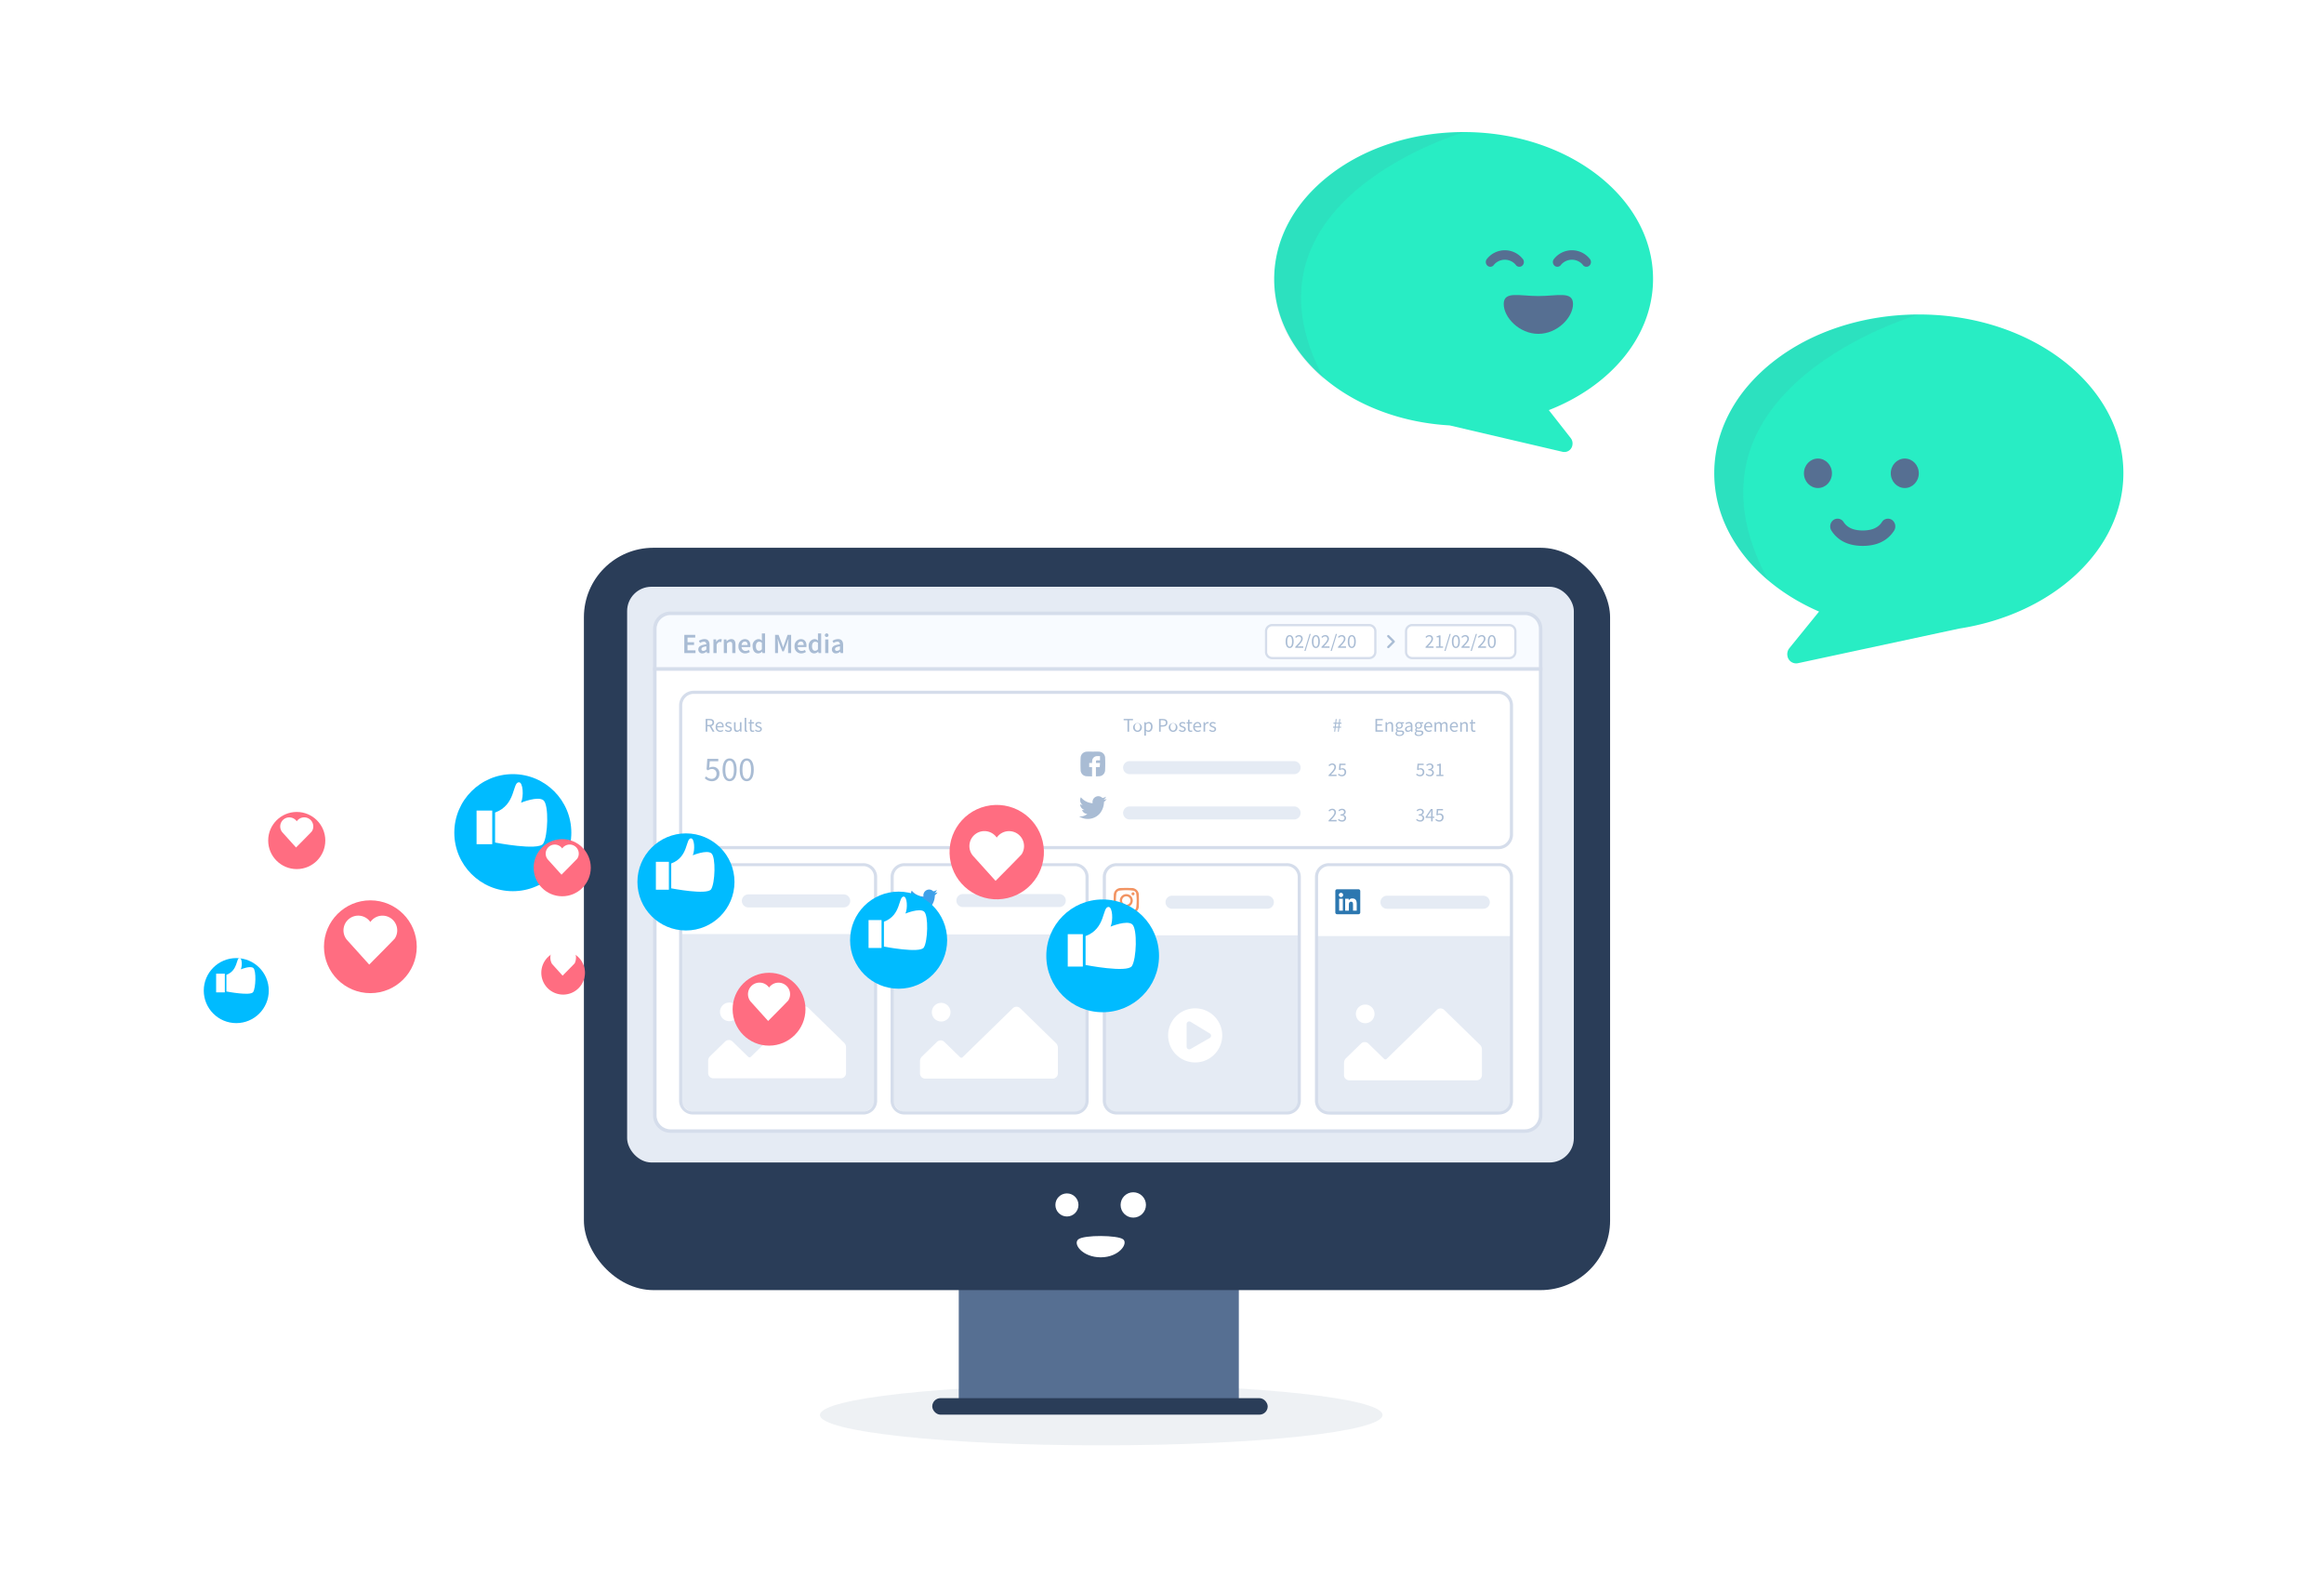 <svg xmlns="http://www.w3.org/2000/svg" xmlns:xlink="http://www.w3.org/1999/xlink" width="669" height="454" viewBox="0 0 669 454">
  <defs>
    <filter id="Ellipse_210" x="84.26" y="250.098" width="44.71" height="44.71" filterUnits="userSpaceOnUse">
      <feOffset dy="3" input="SourceAlpha"/>
      <feGaussianBlur stdDeviation="3" result="blur"/>
      <feFlood flood-opacity="0.161"/>
      <feComposite operator="in" in2="blur"/>
      <feComposite in="SourceGraphic"/>
    </filter>
    <filter id="Ellipse_211" x="201.897" y="270.947" width="38.972" height="38.972" filterUnits="userSpaceOnUse">
      <feOffset dy="3" input="SourceAlpha"/>
      <feGaussianBlur stdDeviation="3" result="blur-2"/>
      <feFlood flood-opacity="0.161"/>
      <feComposite operator="in" in2="blur-2"/>
      <feComposite in="SourceGraphic"/>
    </filter>
    <filter id="Ellipse_215" x="68.203" y="224.664" width="34.442" height="34.442" filterUnits="userSpaceOnUse">
      <feOffset dy="3" input="SourceAlpha"/>
      <feGaussianBlur stdDeviation="3" result="blur-3"/>
      <feFlood flood-opacity="0.161"/>
      <feComposite operator="in" in2="blur-3"/>
      <feComposite in="SourceGraphic"/>
    </filter>
    <filter id="Ellipse_217" x="121.78" y="213.779" width="51.687" height="51.687" filterUnits="userSpaceOnUse">
      <feOffset dy="3" input="SourceAlpha"/>
      <feGaussianBlur stdDeviation="3" result="blur-4"/>
      <feFlood flood-opacity="0.161"/>
      <feComposite operator="in" in2="blur-4"/>
      <feComposite in="SourceGraphic"/>
    </filter>
    <filter id="Ellipse_218" x="174.491" y="230.829" width="45.941" height="45.941" filterUnits="userSpaceOnUse">
      <feOffset dy="3" input="SourceAlpha"/>
      <feGaussianBlur stdDeviation="3" result="blur-5"/>
      <feFlood flood-opacity="0.161"/>
      <feComposite operator="in" in2="blur-5"/>
      <feComposite in="SourceGraphic"/>
    </filter>
    <filter id="Ellipse_219" x="49.658" y="266.718" width="36.714" height="36.714" filterUnits="userSpaceOnUse">
      <feOffset dy="3" input="SourceAlpha"/>
      <feGaussianBlur stdDeviation="3" result="blur-6"/>
      <feFlood flood-opacity="0.161"/>
      <feComposite operator="in" in2="blur-6"/>
      <feComposite in="SourceGraphic"/>
    </filter>
    <filter id="Ellipse_220" x="235.712" y="247.592" width="45.941" height="45.941" filterUnits="userSpaceOnUse">
      <feOffset dy="3" input="SourceAlpha"/>
      <feGaussianBlur stdDeviation="3" result="blur-7"/>
      <feFlood flood-opacity="0.161"/>
      <feComposite operator="in" in2="blur-7"/>
      <feComposite in="SourceGraphic"/>
    </filter>
    <filter id="Ellipse_227" x="292.195" y="249.848" width="50.45" height="50.45" filterUnits="userSpaceOnUse">
      <feOffset dy="3" input="SourceAlpha"/>
      <feGaussianBlur stdDeviation="3" result="blur-8"/>
      <feFlood flood-opacity="0.161"/>
      <feComposite operator="in" in2="blur-8"/>
      <feComposite in="SourceGraphic"/>
    </filter>
    <filter id="Ellipse_228" x="144.621" y="232.488" width="34.442" height="34.442" filterUnits="userSpaceOnUse">
      <feOffset dy="3" input="SourceAlpha"/>
      <feGaussianBlur stdDeviation="3" result="blur-9"/>
      <feFlood flood-opacity="0.161"/>
      <feComposite operator="in" in2="blur-9"/>
      <feComposite in="SourceGraphic"/>
    </filter>
    <filter id="Path_2807" x="146.827" y="264.667" width="30.562" height="30.562" filterUnits="userSpaceOnUse">
      <feOffset dy="3" input="SourceAlpha"/>
      <feGaussianBlur stdDeviation="3" result="blur-10"/>
      <feFlood flood-opacity="0.161"/>
      <feComposite operator="in" in2="blur-10"/>
      <feComposite in="SourceGraphic"/>
    </filter>
    <clipPath id="clip-Hero-Illustration">
      <rect width="669" height="454"/>
    </clipPath>
  </defs>
  <g id="Hero-Illustration" clip-path="url(#clip-Hero-Illustration)">
    <rect width="669" height="454" fill="#fff"/>
    <g id="Group_1288" data-name="Group 1288" transform="translate(168.086 157.638)">
      <ellipse id="Ellipse_232" data-name="Ellipse 232" cx="80.977" cy="8.74" rx="80.977" ry="8.74" transform="translate(67.951 240.825)" fill="rgba(86,111,146,0.1)"/>
      <rect id="Rectangle_1617" data-name="Rectangle 1617" width="80.62" height="38.144" transform="translate(107.909 208.955)" fill="#566f92"/>
      <rect id="Rectangle_1618" data-name="Rectangle 1618" width="295.403" height="213.63" rx="20" transform="translate(0)" fill="#2a3d58"/>
      <rect id="Rectangle_1619" data-name="Rectangle 1619" width="272.525" height="165.68" rx="7" transform="translate(12.441 11.22)" fill="#e5ebf4"/>
      <rect id="Rectangle_1621" data-name="Rectangle 1621" width="96.566" height="4.749" rx="2.375" transform="translate(100.276 244.724)" fill="#2a3d58"/>
      <circle id="Ellipse_233" data-name="Ellipse 233" cx="3.321" cy="3.321" r="3.321" transform="translate(135.726 185.8)" fill="#fff"/>
      <circle id="Ellipse_234" data-name="Ellipse 234" cx="3.649" cy="3.649" r="3.649" transform="translate(154.496 185.471)" fill="#fff"/>
      <path id="Path_2889" data-name="Path 2889" d="M327.627,427.839c5.242,0,7.979-3.954,6.455-5.176s-11.256-1.326-12.91,0S322.385,427.839,327.627,427.839Z" transform="translate(-178.846 -223.644)" fill="#fff"/>
    </g>
    <g id="Path_3225" data-name="Path 3225" transform="translate(188 192)" fill="#fff">
      <path d="M 251 133.5 L 5 133.5 C 2.519 133.5 0.5 131.481 0.5 129 L 0.5 0.5 L 255.5 0.5 L 255.5 129 C 255.5 131.481 253.481 133.5 251 133.5 Z" stroke="none"/>
      <path d="M 1 1 L 1 129 C 1 131.206 2.794 133 5 133 L 251 133 C 253.206 133 255 131.206 255 129 L 255 1 L 1 1 M 0 0 L 256 0 L 256 129 C 256 131.761 253.761 134 251 134 L 5 134 C 2.239 134 0 131.761 0 129 L 0 0 Z" stroke="none" fill="#d5ddeb"/>
    </g>
    <g id="Path_3226" data-name="Path 3226" transform="translate(188 176)" fill="#f8fbff">
      <path d="M 255.5 16.5 L 0.5 16.5 L 0.5 5 C 0.5 2.519 2.519 0.5 5 0.5 L 251 0.5 C 253.481 0.5 255.5 2.519 255.5 5 L 255.5 16.5 Z" stroke="none"/>
      <path d="M 5 1 C 2.794 1 1 2.794 1 5 L 1 16 L 255 16 L 255 5 C 255 2.794 253.206 1 251 1 L 5 1 M 5 0 L 251 0 C 253.761 0 256 2.239 256 5 L 256 17 L 0 17 L 0 5 C 0 2.239 2.239 0 5 0 Z" stroke="none" fill="#d5ddeb"/>
    </g>
    <g id="Group_1289" data-name="Group 1289" transform="translate(364.129 179.567)">
      <g id="Group_544" data-name="Group 544" transform="translate(0 0)">
        <rect id="Rectangle_1490" data-name="Rectangle 1490" width="31.465" height="9.496" rx="2.052" transform="translate(0.324 0.325)" fill="#fff"/>
        <path id="Path_1754" data-name="Path 1754" d="M256.847,45.966H228.939a2.106,2.106,0,0,1-2.1-2.1V37.923a2.106,2.106,0,0,1,2.1-2.1h27.908a2.106,2.106,0,0,1,2.1,2.1v5.939A2.106,2.106,0,0,1,256.847,45.966Zm-27.908-9.5a1.455,1.455,0,0,0-1.453,1.453v5.939a1.455,1.455,0,0,0,1.453,1.454h27.908a1.456,1.456,0,0,0,1.453-1.454V37.923a1.455,1.455,0,0,0-1.453-1.453Z" transform="translate(-226.836 -35.819)" fill="#d5ddeb"/>
      </g>
      <g id="Group_545" data-name="Group 545" transform="translate(5.965 2.864)">
        <path id="Path_1755" data-name="Path 1755" d="M233.718,41.36c0-1.2.433-1.847,1.149-1.847s1.149.647,1.149,1.847-.433,1.873-1.149,1.873S233.718,42.562,233.718,41.36Zm1.849,0c0-1.051-.283-1.474-.7-1.474s-.7.423-.7,1.474.283,1.5.7,1.5S235.567,42.41,235.567,41.36Z" transform="translate(-233.718 -39.175)" fill="#a9bcd4"/>
        <path id="Path_1756" data-name="Path 1756" d="M236.907,42.892c1.077-1.075,1.687-1.72,1.687-2.3a.632.632,0,0,0-.679-.7,1.044,1.044,0,0,0-.763.43l-.268-.262a1.4,1.4,0,0,1,1.087-.545,1,1,0,0,1,1.076,1.056c0,.673-.617,1.342-1.464,2.23.2-.015.418-.03.6-.03h1.037v.4h-2.316Z" transform="translate(-234.14 -39.175)" fill="#a9bcd4"/>
        <path id="Path_1757" data-name="Path 1757" d="M241.441,39.123h.334l-1.5,4.889h-.335Z" transform="translate(-234.547 -39.123)" fill="#a9bcd4"/>
        <path id="Path_1758" data-name="Path 1758" d="M242.427,41.36c0-1.2.433-1.847,1.149-1.847s1.149.647,1.149,1.847-.433,1.873-1.149,1.873S242.427,42.562,242.427,41.36Zm1.849,0c0-1.051-.283-1.474-.7-1.474s-.7.423-.7,1.474.283,1.5.7,1.5S244.276,42.41,244.276,41.36Z" transform="translate(-234.879 -39.175)" fill="#a9bcd4"/>
        <path id="Path_1759" data-name="Path 1759" d="M245.616,42.892c1.077-1.075,1.687-1.72,1.687-2.3a.632.632,0,0,0-.68-.7,1.044,1.044,0,0,0-.763.43l-.269-.262a1.408,1.408,0,0,1,1.088-.545,1,1,0,0,1,1.076,1.056c0,.673-.617,1.342-1.464,2.23.2-.015.418-.03.6-.03h1.037v.4h-2.316Z" transform="translate(-235.301 -39.175)" fill="#a9bcd4"/>
        <path id="Path_1760" data-name="Path 1760" d="M250.15,39.123h.334l-1.5,4.889h-.335Z" transform="translate(-235.708 -39.123)" fill="#a9bcd4"/>
        <path id="Path_1761" data-name="Path 1761" d="M251.1,42.892c1.077-1.075,1.687-1.72,1.687-2.3a.631.631,0,0,0-.68-.7,1.047,1.047,0,0,0-.763.43l-.268-.262a1.406,1.406,0,0,1,1.088-.545,1,1,0,0,1,1.076,1.056c0,.673-.617,1.342-1.464,2.23.2-.015.418-.03.6-.03h1.036v.4H251.1Z" transform="translate(-236.032 -39.175)" fill="#a9bcd4"/>
        <path id="Path_1762" data-name="Path 1762" d="M254.357,41.36c0-1.2.433-1.847,1.148-1.847s1.15.647,1.15,1.847-.433,1.873-1.15,1.873S254.357,42.562,254.357,41.36Zm1.849,0c0-1.051-.283-1.474-.7-1.474s-.7.423-.7,1.474.283,1.5.7,1.5S256.206,42.41,256.206,41.36Z" transform="translate(-236.469 -39.175)" fill="#a9bcd4"/>
      </g>
      <path id="Path_1763" data-name="Path 1763" d="M267.762,43.275a.325.325,0,0,1-.23-.556l1.339-1.338-1.339-1.339a.325.325,0,1,1,.46-.459l1.568,1.57a.325.325,0,0,1,0,.459l-1.568,1.569A.325.325,0,0,1,267.762,43.275Z" transform="translate(-232.248 -36.308)" fill="#a9bcd4"/>
      <g id="Group_546" data-name="Group 546" transform="translate(40.302 0)">
        <rect id="Rectangle_1491" data-name="Rectangle 1491" width="31.465" height="9.496" rx="2.052" transform="translate(0.325 0.325)" fill="#fff"/>
        <path id="Path_1764" data-name="Path 1764" d="M303.348,45.966H275.439a2.106,2.106,0,0,1-2.1-2.1V37.923a2.106,2.106,0,0,1,2.1-2.1h27.909a2.105,2.105,0,0,1,2.1,2.1v5.939A2.106,2.106,0,0,1,303.348,45.966Zm-27.909-9.5a1.455,1.455,0,0,0-1.453,1.453v5.939a1.455,1.455,0,0,0,1.453,1.454h27.909a1.455,1.455,0,0,0,1.453-1.454V37.923a1.455,1.455,0,0,0-1.453-1.453Z" transform="translate(-273.336 -35.819)" fill="#d5ddeb"/>
      </g>
      <g id="Group_547" data-name="Group 547" transform="translate(46.22 2.864)">
        <path id="Path_1765" data-name="Path 1765" d="M280.187,42.892c1.077-1.075,1.687-1.72,1.687-2.3a.631.631,0,0,0-.679-.7,1.047,1.047,0,0,0-.763.43l-.268-.262a1.406,1.406,0,0,1,1.088-.545,1,1,0,0,1,1.076,1.056c0,.673-.617,1.342-1.464,2.23.2-.015.418-.03.6-.03H282.5v.4h-2.316Z" transform="translate(-280.164 -39.175)" fill="#a9bcd4"/>
        <path id="Path_1766" data-name="Path 1766" d="M283.664,42.791h.822V40.152h-.654v-.3a2.17,2.17,0,0,0,.763-.263h.353v3.2h.74v.385h-2.024Z" transform="translate(-280.63 -39.185)" fill="#a9bcd4"/>
        <path id="Path_1767" data-name="Path 1767" d="M287.942,39.123h.334l-1.5,4.889h-.335Z" transform="translate(-281.001 -39.123)" fill="#a9bcd4"/>
        <path id="Path_1768" data-name="Path 1768" d="M288.928,41.36c0-1.2.433-1.847,1.149-1.847s1.149.647,1.149,1.847-.433,1.873-1.149,1.873S288.928,42.562,288.928,41.36Zm1.849,0c0-1.051-.283-1.474-.7-1.474s-.7.423-.7,1.474.283,1.5.7,1.5S290.777,42.41,290.777,41.36Z" transform="translate(-281.332 -39.175)" fill="#a9bcd4"/>
        <path id="Path_1769" data-name="Path 1769" d="M292.117,42.892c1.077-1.075,1.687-1.72,1.687-2.3a.632.632,0,0,0-.68-.7,1.044,1.044,0,0,0-.763.43l-.269-.262a1.408,1.408,0,0,1,1.088-.545,1,1,0,0,1,1.076,1.056c0,.673-.617,1.342-1.464,2.23.2-.015.418-.03.6-.03h1.037v.4h-2.316Z" transform="translate(-281.754 -39.175)" fill="#a9bcd4"/>
        <path id="Path_1770" data-name="Path 1770" d="M296.651,39.123h.334l-1.5,4.889h-.335Z" transform="translate(-282.161 -39.123)" fill="#a9bcd4"/>
        <path id="Path_1771" data-name="Path 1771" d="M297.605,42.892c1.077-1.075,1.687-1.72,1.687-2.3a.631.631,0,0,0-.68-.7,1.047,1.047,0,0,0-.763.43l-.268-.262a1.406,1.406,0,0,1,1.088-.545,1,1,0,0,1,1.076,1.056c0,.673-.617,1.342-1.464,2.23.2-.015.418-.03.6-.03h1.036v.4h-2.316Z" transform="translate(-282.486 -39.175)" fill="#a9bcd4"/>
        <path id="Path_1772" data-name="Path 1772" d="M300.858,41.36c0-1.2.433-1.847,1.148-1.847s1.149.647,1.149,1.847-.433,1.873-1.149,1.873S300.858,42.562,300.858,41.36Zm1.849,0c0-1.051-.283-1.474-.7-1.474s-.7.423-.7,1.474.283,1.5.7,1.5S302.707,42.41,302.707,41.36Z" transform="translate(-282.922 -39.175)" fill="#a9bcd4"/>
      </g>
    </g>
    <path id="Path_3227" data-name="Path 3227" d="M.656,8H3.88V7.216h-2.3V5.672h1.88V4.888H1.584V3.552H3.8V2.768H.656ZM4.688,6.944A1.1,1.1,0,0,0,5.856,8.1a1.912,1.912,0,0,0,1.216-.528H7.1L7.168,8H7.92V5.672c0-1.1-.48-1.7-1.464-1.7a3.044,3.044,0,0,0-1.608.512l.336.616a2.185,2.185,0,0,1,1.1-.384c.528,0,.7.352.712.768C5.392,5.664,4.688,6.1,4.688,6.944Zm.9-.072c0-.392.352-.672,1.416-.808v.88a1.234,1.234,0,0,1-.856.432C5.816,7.376,5.584,7.224,5.584,6.872ZM9.04,8h.92V5.6c.24-.592.616-.808.928-.808a1.284,1.284,0,0,1,.408.064l.16-.8a1,1,0,0,0-.448-.08A1.334,1.334,0,0,0,9.9,4.768H9.864l-.064-.7H9.04Zm2.984,0h.92V5.256a1.245,1.245,0,0,1,.9-.488c.432,0,.616.24.616.888V8h.92V5.536c0-.992-.368-1.56-1.208-1.56A1.825,1.825,0,0,0,12.88,4.6h-.032l-.064-.528h-.76Zm4.224-1.96A1.894,1.894,0,0,0,18.184,8.1a2.479,2.479,0,0,0,1.344-.424L19.216,7.1a1.641,1.641,0,0,1-.912.288,1.127,1.127,0,0,1-1.16-1.112h2.5a1.976,1.976,0,0,0,.04-.432c0-1.1-.56-1.864-1.624-1.864A1.912,1.912,0,0,0,16.248,6.04Zm.888-.352c.08-.656.48-1,.944-1,.536,0,.8.376.8,1Zm3.184.352c0,1.3.632,2.056,1.616,2.056a1.637,1.637,0,0,0,1.112-.52h.032L23.144,8h.76V2.352h-.92V3.776l.032.632a1.45,1.45,0,0,0-1.032-.432A1.851,1.851,0,0,0,20.32,6.04Zm.952-.008c0-.824.408-1.3.912-1.3a1.171,1.171,0,0,1,.8.328V6.9a1.06,1.06,0,0,1-.824.44C21.592,7.336,21.272,6.88,21.272,6.032ZM26.784,8h.848V5.608c0-.488-.072-1.184-.112-1.664h.032l.416,1.192.9,2.376H29.3l.9-2.376.424-1.192h.032c-.048.48-.12,1.176-.12,1.664V8h.872V2.768H30.384l-.92,2.576-.344.992h-.032l-.344-.992L27.8,2.768H26.784Zm5.608-1.96A1.894,1.894,0,0,0,34.328,8.1a2.479,2.479,0,0,0,1.344-.424L35.36,7.1a1.641,1.641,0,0,1-.912.288,1.127,1.127,0,0,1-1.16-1.112h2.5a1.976,1.976,0,0,0,.04-.432c0-1.1-.56-1.864-1.624-1.864A1.912,1.912,0,0,0,32.392,6.04Zm.888-.352c.08-.656.48-1,.944-1,.536,0,.8.376.8,1Zm3.184.352c0,1.3.632,2.056,1.616,2.056a1.637,1.637,0,0,0,1.112-.52h.032L39.288,8h.76V2.352h-.92V3.776l.032.632a1.45,1.45,0,0,0-1.032-.432A1.851,1.851,0,0,0,36.464,6.04Zm.952-.008c0-.824.408-1.3.912-1.3a1.171,1.171,0,0,1,.8.328V6.9a1.06,1.06,0,0,1-.824.44C37.736,7.336,37.416,6.88,37.416,6.032ZM41.68,3.384a.526.526,0,1,0-.568-.52A.527.527,0,0,0,41.68,3.384ZM41.216,8h.92V4.072h-.92Zm1.928-1.056A1.1,1.1,0,0,0,44.312,8.1a1.912,1.912,0,0,0,1.216-.528h.024L45.624,8h.752V5.672c0-1.1-.48-1.7-1.464-1.7a3.044,3.044,0,0,0-1.608.512l.336.616a2.185,2.185,0,0,1,1.1-.384c.528,0,.7.352.712.768C43.848,5.664,43.144,6.1,43.144,6.944Zm.9-.072c0-.392.352-.672,1.416-.808v.88a1.234,1.234,0,0,1-.856.432C44.272,7.376,44.04,7.224,44.04,6.872Z" transform="translate(196.333 179.94)" fill="#a9bcd4"/>
    <g id="Group_1290" data-name="Group 1290" transform="translate(-728 -447.007)">
      <path id="Path_3148" data-name="Path 3148" d="M118.417,351.547c-28.23-1.6-50.488-19.864-50.488-42.154,0-23.343,24.413-42.267,54.53-42.267s54.532,18.924,54.532,42.267c0,16.5-12.2,30.8-30,37.759l6.295,8.033a2.565,2.565,0,0,1,.479,2.1,2.346,2.346,0,0,1-2.8,1.87Z" transform="translate(1026.867 217.881)" fill="#28edc4"/>
      <path id="Path_3149" data-name="Path 3149" d="M31.171,364.609C13.168,356.8,1,341.877,1,324.751c0-25.208,26.367-45.643,58.889-45.643s58.887,20.435,58.887,45.643c0,22.138-20.335,40.6-47.319,44.762l-46.4,9.963a2.538,2.538,0,0,1-2.986-2.076,2.765,2.765,0,0,1,.554-2.261Z" transform="translate(1220.474 258.394)" fill="#28edc4"/>
      <path id="Path_3150" data-name="Path 3150" d="M88.95,279.108S15.627,300.168,45.6,355.642c-26.132-22.615-12.824-48.289-5.838-55.978C51.25,287.02,65.478,280.174,88.95,279.108Z" transform="translate(1191.41 258.394)" fill="rgba(86,111,146,0.1)"/>
      <path id="Path_3151" data-name="Path 3151" d="M149.556,267.126s-68.289,19.613-40.374,71.279c-24.34-21.062-11.946-44.975-5.437-52.136C114.445,274.5,127.694,268.12,149.556,267.126Z" transform="translate(1000.042 217.881)" fill="rgba(86,111,146,0.1)"/>
      <ellipse id="Ellipse_382" data-name="Ellipse 382" cx="4.033" cy="4.242" rx="4.033" ry="4.242" transform="translate(1272.293 578.967)" fill="#566f92"/>
      <path id="Path_3152" data-name="Path 3152" d="M42.823,314.564c4.092,0,7.12-1.468,9-4.361a2.292,2.292,0,0,0-.552-3.085,2.046,2.046,0,0,0-2.933.581c-1.06,1.634-2.866,2.427-5.516,2.427s-4.458-.793-5.518-2.427a2.046,2.046,0,0,0-2.933-.581,2.294,2.294,0,0,0-.552,3.085C35.7,313.1,38.729,314.564,42.823,314.564Z" transform="translate(1221.405 289.538)" fill="#566f92"/>
      <ellipse id="Ellipse_383" data-name="Ellipse 383" cx="4.033" cy="4.242" rx="4.033" ry="4.242" transform="translate(1247.289 578.967)" fill="#566f92"/>
      <path id="Path_3153" data-name="Path 3153" d="M78.065,287.874a1.277,1.277,0,0,0,1.084-.613,4.1,4.1,0,0,1,6.2,0,1.261,1.261,0,0,0,1.8.389,1.406,1.406,0,0,0,.37-1.889,6.563,6.563,0,0,0-10.533,0,1.408,1.408,0,0,0,.37,1.889A1.254,1.254,0,0,0,78.065,287.874Z" transform="translate(1098.247 235.908)" fill="#566f92"/>
      <path id="Path_3154" data-name="Path 3154" d="M87.609,287.874a1.277,1.277,0,0,0,1.084-.613,4.1,4.1,0,0,1,6.2,0,1.261,1.261,0,0,0,1.8.389,1.409,1.409,0,0,0,.372-1.889,6.565,6.565,0,0,0-10.535,0,1.409,1.409,0,0,0,.372,1.889A1.243,1.243,0,0,0,87.609,287.874Z" transform="translate(1069.396 235.908)" fill="#566f92"/>
      <path id="Path_3155" data-name="Path 3155" d="M89.293,300.35c-5.508,0-9.974-4.751-9.974-8.58s4.466-2.3,9.974-2.3,9.976-1.525,9.976,2.3S94.8,300.35,89.293,300.35Z" transform="translate(1081.549 242.733)" fill="#566f92"/>
    </g>
    <path id="Path_3207" data-name="Path 3207" d="M324.462,132.367H92.847a4.224,4.224,0,0,1-4.219-4.219V90.986a4.224,4.224,0,0,1,4.219-4.219H324.462a4.225,4.225,0,0,1,4.219,4.219v37.162A4.225,4.225,0,0,1,324.462,132.367ZM92.847,87.666a3.323,3.323,0,0,0-3.319,3.32v37.162a3.323,3.323,0,0,0,3.319,3.319H324.462a3.324,3.324,0,0,0,3.32-3.319V90.986a3.324,3.324,0,0,0-3.32-3.32Z" transform="translate(106.863 112.014)" fill="#d5ddeb"/>
    <g id="Group_1291" data-name="Group 1291" transform="translate(203.137 206.578)">
      <path id="Path_1807" data-name="Path 1807" d="M97.131,95.789h1.148c.746,0,1.282.267,1.282,1.031,0,.733-.536,1.084-1.282,1.084H97.6v1.549h-.467Zm1.081,1.737c.57,0,.884-.231.884-.706s-.314-.653-.884-.653H97.6v1.359Zm-.025.251.366-.241,1.118,1.918h-.53Z" transform="translate(-97.131 -95.475)" fill="#a9bcd4"/>
      <path id="Path_1808" data-name="Path 1808" d="M100.331,98.2a1.309,1.309,0,0,1,1.22-1.428c.692,0,1.082.5,1.082,1.274a1.437,1.437,0,0,1-.021.261h-1.828a.9.9,0,0,0,.9.949,1.191,1.191,0,0,0,.675-.217l.165.3a1.6,1.6,0,0,1-.9.281A1.3,1.3,0,0,1,100.331,98.2Zm1.9-.222c0-.544-.245-.84-.669-.84a.833.833,0,0,0-.779.84Z" transform="translate(-97.454 -95.574)" fill="#a9bcd4"/>
      <path id="Path_1809" data-name="Path 1809" d="M103.3,99.243l.226-.3a1.225,1.225,0,0,0,.8.322c.356,0,.533-.19.533-.422,0-.28-.321-.4-.621-.514-.379-.139-.809-.327-.809-.785,0-.434.348-.771.936-.771a1.373,1.373,0,0,1,.844.306l-.22.294a1.025,1.025,0,0,0-.619-.242c-.342,0-.5.183-.5.389,0,.258.295.357.6.471.392.148.828.307.828.824,0,.441-.35.806-.991.806A1.628,1.628,0,0,1,103.3,99.243Z" transform="translate(-97.754 -95.574)" fill="#a9bcd4"/>
      <path id="Path_1810" data-name="Path 1810" d="M106.2,98.565V96.846h.459v1.661c0,.505.153.722.512.722.278,0,.47-.138.727-.458V96.846h.459V99.56h-.379l-.039-.425h-.016a1.152,1.152,0,0,1-.895.492C106.454,99.627,106.2,99.258,106.2,98.565Z" transform="translate(-98.046 -95.582)" fill="#a9bcd4"/>
      <path id="Path_1811" data-name="Path 1811" d="M109.617,98.873V95.44h.459v3.466c0,.141.06.2.128.2a.411.411,0,0,0,.1-.011l.062.35a.717.717,0,0,1-.264.043C109.758,99.485,109.617,99.266,109.617,98.873Z" transform="translate(-98.391 -95.44)" fill="#a9bcd4"/>
      <path id="Path_1812" data-name="Path 1812" d="M111.245,98.635v-1.5h-.4v-.347l.424-.027.056-.761h.383v.761h.735v.374H111.7v1.509c0,.332.107.524.419.524a.9.9,0,0,0,.31-.073l.089.347a1.654,1.654,0,0,1-.5.1C111.441,99.541,111.245,99.176,111.245,98.635Z" transform="translate(-98.515 -95.497)" fill="#a9bcd4"/>
      <path id="Path_1813" data-name="Path 1813" d="M112.9,99.243l.227-.3a1.223,1.223,0,0,0,.8.322c.355,0,.532-.19.532-.422,0-.28-.32-.4-.62-.514-.38-.139-.809-.327-.809-.785,0-.434.347-.771.936-.771a1.368,1.368,0,0,1,.843.306l-.219.294a1.025,1.025,0,0,0-.619-.242c-.341,0-.5.183-.5.389,0,.258.295.357.6.471.391.148.828.307.828.824,0,.441-.35.806-.991.806A1.629,1.629,0,0,1,112.9,99.243Z" transform="translate(-98.723 -95.574)" fill="#a9bcd4"/>
    </g>
    <g id="Group_1292" data-name="Group 1292" transform="translate(202.878 218.25)">
      <path id="Path_1814" data-name="Path 1814" d="M96.844,114.132l.4-.531a2.152,2.152,0,0,0,1.595.72,1.357,1.357,0,0,0,1.384-1.439,1.269,1.269,0,0,0-1.341-1.391,1.772,1.772,0,0,0-1.086.386l-.433-.275.209-3.046h3.165v.7H98.291l-.168,1.877a1.909,1.909,0,0,1,.971-.262,1.82,1.82,0,0,1,1.962,1.982A2.071,2.071,0,0,1,98.925,115,2.773,2.773,0,0,1,96.844,114.132Z" transform="translate(-96.844 -108.435)" fill="#a9bcd4"/>
      <path id="Path_1815" data-name="Path 1815" d="M102.544,111.681c0-2.121.764-3.259,2.027-3.259s2.027,1.142,2.027,3.259-.763,3.306-2.027,3.306S102.544,113.8,102.544,111.681Zm3.264,0c0-1.854-.5-2.6-1.236-2.6s-1.235.747-1.235,2.6.5,2.649,1.235,2.649S105.808,113.536,105.808,111.681Z" transform="translate(-97.419 -108.422)" fill="#a9bcd4"/>
      <path id="Path_1816" data-name="Path 1816" d="M108.027,111.681c0-2.121.765-3.259,2.027-3.259s2.027,1.142,2.027,3.259-.764,3.306-2.027,3.306S108.027,113.8,108.027,111.681Zm3.264,0c0-1.854-.5-2.6-1.236-2.6s-1.235.747-1.235,2.6.5,2.649,1.235,2.649S111.291,113.536,111.291,111.681Z" transform="translate(-97.973 -108.422)" fill="#a9bcd4"/>
    </g>
    <g id="Group_1293" data-name="Group 1293" transform="translate(323.46 206.893)">
      <path id="Path_1817" data-name="Path 1817" d="M232.068,96.184H230.96v-.395h2.683v.395h-1.109v3.27h-.467Z" transform="translate(-230.96 -95.789)" fill="#a9bcd4"/>
      <path id="Path_1818" data-name="Path 1818" d="M233.991,98.2a1.267,1.267,0,1,1,1.257,1.421A1.3,1.3,0,0,1,233.991,98.2Zm2.04,0c0-.621-.316-1.045-.783-1.045s-.783.423-.783,1.045.317,1.038.783,1.038S236.031,98.821,236.031,98.2Z" transform="translate(-231.266 -95.888)" fill="#a9bcd4"/>
      <path id="Path_1819" data-name="Path 1819" d="M237.582,96.838h.379l.039.314h.014a1.427,1.427,0,0,1,.866-.381c.7,0,1.075.545,1.075,1.384,0,.924-.555,1.465-1.174,1.465a1.224,1.224,0,0,1-.753-.315l.012.475v.918h-.459Zm1.9,1.32c0-.6-.205-1-.716-1a1.115,1.115,0,0,0-.726.37v1.423a1.063,1.063,0,0,0,.661.281C239.151,99.233,239.482,98.828,239.482,98.158Z" transform="translate(-231.628 -95.888)" fill="#a9bcd4"/>
      <path id="Path_1820" data-name="Path 1820" d="M242.294,95.789h1.047c.822,0,1.376.276,1.376,1.079,0,.771-.551,1.132-1.353,1.132h-.6v1.454h-.467Zm1.011,1.833c.641,0,.946-.233.946-.754s-.325-.7-.969-.7h-.521v1.455Z" transform="translate(-232.104 -95.789)" fill="#a9bcd4"/>
      <path id="Path_1821" data-name="Path 1821" d="M245.388,98.2a1.267,1.267,0,1,1,1.258,1.421A1.3,1.3,0,0,1,245.388,98.2Zm2.041,0c0-.621-.316-1.045-.783-1.045s-.783.423-.783,1.045.316,1.038.783,1.038S247.429,98.821,247.429,98.2Z" transform="translate(-232.416 -95.888)" fill="#a9bcd4"/>
      <path id="Path_1822" data-name="Path 1822" d="M248.633,99.243l.226-.3a1.225,1.225,0,0,0,.8.322c.356,0,.533-.19.533-.422,0-.28-.321-.4-.621-.514-.379-.139-.809-.327-.809-.785,0-.434.348-.771.936-.771a1.373,1.373,0,0,1,.844.306l-.22.294a1.025,1.025,0,0,0-.619-.242c-.342,0-.5.183-.5.389,0,.258.295.357.6.471.392.148.828.307.828.824,0,.441-.35.806-.99.806A1.629,1.629,0,0,1,248.633,99.243Z" transform="translate(-232.743 -95.888)" fill="#a9bcd4"/>
      <path id="Path_1823" data-name="Path 1823" d="M251.489,98.635v-1.5h-.4v-.347l.424-.027.056-.761h.383v.761h.735v.374h-.735v1.509c0,.332.107.524.419.524a.9.9,0,0,0,.31-.073l.089.347a1.654,1.654,0,0,1-.5.1C251.685,99.541,251.489,99.176,251.489,98.635Z" transform="translate(-232.991 -95.81)" fill="#a9bcd4"/>
      <path id="Path_1824" data-name="Path 1824" d="M253.234,98.2a1.309,1.309,0,0,1,1.221-1.428c.691,0,1.083.5,1.083,1.274a1.429,1.429,0,0,1-.022.261h-1.828a.9.9,0,0,0,.9.949,1.191,1.191,0,0,0,.675-.217l.165.3a1.6,1.6,0,0,1-.9.281A1.3,1.3,0,0,1,253.234,98.2Zm1.9-.222c0-.544-.245-.84-.669-.84a.834.834,0,0,0-.779.84Z" transform="translate(-233.208 -95.888)" fill="#a9bcd4"/>
      <path id="Path_1825" data-name="Path 1825" d="M256.539,96.838h.379l.039.494h.014a.934.934,0,0,1,.772-.562.633.633,0,0,1,.29.057l-.086.4a.748.748,0,0,0-.263-.045c-.229,0-.5.165-.686.624v1.743h-.459Z" transform="translate(-233.541 -95.888)" fill="#a9bcd4"/>
      <path id="Path_1826" data-name="Path 1826" d="M258.334,99.243l.227-.3a1.221,1.221,0,0,0,.8.322c.356,0,.533-.19.533-.422,0-.28-.32-.4-.62-.514-.38-.139-.81-.327-.81-.785,0-.434.348-.771.936-.771a1.373,1.373,0,0,1,.844.306l-.219.294a1.025,1.025,0,0,0-.619-.242c-.342,0-.5.183-.5.389,0,.258.3.357.6.471.392.148.828.307.828.824,0,.441-.349.806-.99.806A1.629,1.629,0,0,1,258.334,99.243Z" transform="translate(-233.722 -95.888)" fill="#a9bcd4"/>
    </g>
    <path id="Path_3228" data-name="Path 3228" d="M1.874,0H49.221a1.874,1.874,0,1,1,0,3.749H1.874A1.874,1.874,0,0,1,0,1.874H0A1.874,1.874,0,0,1,1.874,0Z" transform="translate(323.305 219.039)" fill="#e5ebf4"/>
    <g id="Group_1294" data-name="Group 1294" transform="translate(382.428 219.709)">
      <path id="Path_1827" data-name="Path 1827" d="M296.57,113.4c1.07-1.067,1.676-1.707,1.676-2.287a.628.628,0,0,0-.676-.694,1.038,1.038,0,0,0-.757.426l-.266-.26a1.4,1.4,0,0,1,1.081-.541.99.99,0,0,1,1.068,1.049c0,.668-.613,1.332-1.454,2.214.193-.014.414-.031.6-.031h1.03v.4h-2.3Z" transform="translate(-296.547 -110.044)" fill="#a9bcd4"/>
      <path id="Path_1828" data-name="Path 1828" d="M299.565,113.259l.227-.3a1.215,1.215,0,0,0,.9.405.764.764,0,0,0,.779-.811.714.714,0,0,0-.755-.782,1,1,0,0,0-.611.217l-.245-.155.118-1.715h1.782v.395h-1.379l-.094,1.057a1.056,1.056,0,0,1,.546-.148,1.026,1.026,0,0,1,1.1,1.116,1.166,1.166,0,0,1-1.2,1.208A1.562,1.562,0,0,1,299.565,113.259Z" transform="translate(-296.852 -110.052)" fill="#a9bcd4"/>
    </g>
    <g id="Group_1295" data-name="Group 1295" transform="translate(383.742 206.928)">
      <path id="Path_1829" data-name="Path 1829" d="M298.454,98.318h-.445V98h.485l.1-.825h-.474v-.321h.51l.132-1.023h.3l-.128,1.023h.739l.133-1.023h.3l-.129,1.023h.45v.321h-.486l-.1.825h.476v.321h-.515l-.137,1.139h-.3l.137-1.139h-.74l-.138,1.139h-.3ZM299.533,98l.1-.825H298.9l-.1.825Z" transform="translate(-298.009 -95.828)" fill="#a9bcd4"/>
    </g>
    <g id="Group_1296" data-name="Group 1296" transform="translate(407.638 219.709)">
      <path id="Path_1830" data-name="Path 1830" d="M324.586,113.259l.227-.3a1.215,1.215,0,0,0,.9.405.764.764,0,0,0,.779-.811.714.714,0,0,0-.755-.782,1,1,0,0,0-.611.217l-.244-.155.118-1.715h1.781v.395H325.4l-.094,1.057a1.06,1.06,0,0,1,.547-.148,1.025,1.025,0,0,1,1.1,1.116,1.166,1.166,0,0,1-1.2,1.208A1.56,1.56,0,0,1,324.586,113.259Z" transform="translate(-324.586 -110.052)" fill="#a9bcd4"/>
      <path id="Path_1831" data-name="Path 1831" d="M327.683,113.237l.231-.3a1.216,1.216,0,0,0,.91.42.662.662,0,0,0,.739-.653c0-.423-.29-.707-1.136-.707v-.352c.754,0,1.011-.29,1.011-.664a.55.55,0,0,0-.615-.563,1.077,1.077,0,0,0-.76.361l-.247-.291a1.473,1.473,0,0,1,1.023-.444c.62,0,1.065.33,1.065.9a.875.875,0,0,1-.647.846v.022a.924.924,0,0,1,.773.905,1.057,1.057,0,0,1-1.176,1.017A1.5,1.5,0,0,1,327.683,113.237Z" transform="translate(-324.899 -110.044)" fill="#a9bcd4"/>
      <path id="Path_1832" data-name="Path 1832" d="M331.1,113.3h.816v-2.623h-.649v-.295a2.161,2.161,0,0,0,.758-.262h.35V113.3h.736v.382H331.1Z" transform="translate(-325.243 -110.052)" fill="#a9bcd4"/>
    </g>
    <g id="Group_1297" data-name="Group 1297" transform="translate(395.951 206.893)">
      <path id="Path_1833" data-name="Path 1833" d="M311.588,95.789H313.7v.395h-1.645v1.148h1.388v.395h-1.388v1.332h1.7v.4h-2.169Z" transform="translate(-311.588 -95.789)" fill="#a9bcd4"/>
      <path id="Path_1834" data-name="Path 1834" d="M314.814,96.838h.379l.039.392h.015a1.3,1.3,0,0,1,.91-.459c.572,0,.829.37.829,1.062v1.72h-.459V97.892c0-.505-.152-.722-.512-.722a1.032,1.032,0,0,0-.742.416v1.966h-.459Z" transform="translate(-311.914 -95.888)" fill="#a9bcd4"/>
      <path id="Path_1835" data-name="Path 1835" d="M317.982,100.074a.763.763,0,0,1,.4-.614v-.022a.5.5,0,0,1-.243-.444.651.651,0,0,1,.3-.5v-.022a.945.945,0,0,1-.352-.729.964.964,0,0,1,1.019-.967,1.1,1.1,0,0,1,.383.067h.947v.353h-.557a.788.788,0,0,1,.221.559.928.928,0,0,1-.994.94.959.959,0,0,1-.4-.092.4.4,0,0,0-.173.321c0,.172.111.294.476.294h.528c.631,0,.949.2.949.649,0,.5-.533.938-1.373.938C318.441,100.8,317.982,100.541,317.982,100.074Zm2.046-.142c0-.252-.191-.337-.548-.337h-.468a1.579,1.579,0,0,1-.353-.04.567.567,0,0,0-.278.455c0,.291.295.476.788.476C319.688,100.485,320.028,100.215,320.028,99.932Zm-.348-2.194a.579.579,0,1,0-1.154,0,.58.58,0,1,0,1.154,0Z" transform="translate(-312.233 -95.888)" fill="#a9bcd4"/>
      <path id="Path_1836" data-name="Path 1836" d="M321.054,98.848c0-.592.511-.887,1.668-1.012,0-.35-.118-.686-.56-.686a1.5,1.5,0,0,0-.81.291l-.18-.315a1.987,1.987,0,0,1,1.066-.355c.663,0,.943.441.943,1.116v1.666H322.8l-.04-.325h-.015a1.44,1.44,0,0,1-.9.392A.738.738,0,0,1,321.054,98.848Zm1.668.042v-.753c-.91.11-1.218.333-1.218.679,0,.308.21.434.477.434A1.118,1.118,0,0,0,322.722,98.89Z" transform="translate(-312.543 -95.888)" fill="#a9bcd4"/>
      <path id="Path_1837" data-name="Path 1837" d="M324.142,100.074a.763.763,0,0,1,.4-.614v-.022a.5.5,0,0,1-.243-.444.651.651,0,0,1,.3-.5v-.022a.945.945,0,0,1-.351-.729.963.963,0,0,1,1.018-.967,1.1,1.1,0,0,1,.383.067h.947v.353h-.557a.788.788,0,0,1,.221.559.928.928,0,0,1-.994.94.959.959,0,0,1-.4-.092.4.4,0,0,0-.173.321c0,.172.111.294.476.294h.528c.631,0,.949.2.949.649,0,.5-.533.938-1.373.938C324.6,100.8,324.142,100.541,324.142,100.074Zm2.046-.142c0-.252-.191-.337-.548-.337h-.468a1.585,1.585,0,0,1-.353-.04.565.565,0,0,0-.277.455c0,.291.294.476.788.476C325.848,100.485,326.188,100.215,326.188,99.932Zm-.348-2.194a.579.579,0,1,0-1.154,0,.58.58,0,1,0,1.154,0Z" transform="translate(-312.855 -95.888)" fill="#a9bcd4"/>
      <path id="Path_1838" data-name="Path 1838" d="M327.19,98.2a1.309,1.309,0,0,1,1.221-1.428c.691,0,1.083.5,1.083,1.274a1.426,1.426,0,0,1-.022.261h-1.828a.9.9,0,0,0,.9.949,1.191,1.191,0,0,0,.675-.217l.165.3a1.606,1.606,0,0,1-.9.281A1.3,1.3,0,0,1,327.19,98.2Zm1.9-.222c0-.544-.245-.84-.67-.84a.834.834,0,0,0-.779.84Z" transform="translate(-313.163 -95.888)" fill="#a9bcd4"/>
      <path id="Path_1839" data-name="Path 1839" d="M330.495,96.838h.379l.039.394h.014a1.211,1.211,0,0,1,.845-.461.718.718,0,0,1,.75.518,1.28,1.28,0,0,1,.895-.518c.557,0,.826.37.826,1.062v1.72h-.459V97.892c0-.505-.161-.722-.505-.722a.993.993,0,0,0-.68.416v1.966h-.459V97.892c0-.505-.161-.722-.506-.722a1.007,1.007,0,0,0-.679.416v1.966h-.459Z" transform="translate(-313.496 -95.888)" fill="#a9bcd4"/>
      <path id="Path_1840" data-name="Path 1840" d="M335.419,98.2a1.309,1.309,0,0,1,1.22-1.428c.692,0,1.082.5,1.082,1.274a1.525,1.525,0,0,1-.021.261h-1.828a.9.9,0,0,0,.9.949,1.186,1.186,0,0,0,.675-.217l.165.3a1.606,1.606,0,0,1-.9.281A1.3,1.3,0,0,1,335.419,98.2Zm1.9-.222c0-.544-.245-.84-.669-.84a.833.833,0,0,0-.779.84Z" transform="translate(-313.993 -95.888)" fill="#a9bcd4"/>
      <path id="Path_1841" data-name="Path 1841" d="M338.723,96.838h.379l.039.392h.015a1.3,1.3,0,0,1,.91-.459c.573,0,.829.37.829,1.062v1.72h-.459V97.892c0-.505-.153-.722-.512-.722a1.032,1.032,0,0,0-.742.416v1.966h-.459Z" transform="translate(-314.326 -95.888)" fill="#a9bcd4"/>
      <path id="Path_1842" data-name="Path 1842" d="M342.165,98.635v-1.5h-.4v-.347l.425-.027.056-.761h.382v.761h.736v.374h-.736v1.509c0,.332.108.524.42.524a.9.9,0,0,0,.31-.073l.089.347a1.654,1.654,0,0,1-.5.1C342.36,99.541,342.165,99.176,342.165,98.635Z" transform="translate(-314.633 -95.81)" fill="#a9bcd4"/>
    </g>
    <path id="Path_3208" data-name="Path 3208" d="M222.678,125.483a5.421,5.421,0,0,0,1.185-3.328,2.944,2.944,0,0,0,.774-.83,3.6,3.6,0,0,1-.895.217,1.671,1.671,0,0,0,.7-.885,2.561,2.561,0,0,1-1.037.379,1.606,1.606,0,0,0-1.818-.385,1.662,1.662,0,0,0-.989,1.889,4.707,4.707,0,0,1-3.38-1.707,1.675,1.675,0,0,0,.5,2.2,1.675,1.675,0,0,1-.734-.189,1.82,1.82,0,0,0,1.279,1.646,2.571,2.571,0,0,1-.726,0,1.686,1.686,0,0,0,1.535,1.134,3.166,3.166,0,0,1-2.383.7A4.62,4.62,0,0,0,222.678,125.483Z" transform="translate(93.939 108.609)" fill="#a9bcd4"/>
    <path id="Path_3229" data-name="Path 3229" d="M1.874,0H49.221a1.874,1.874,0,1,1,0,3.749H1.874A1.874,1.874,0,0,1,1.874,0Z" transform="translate(323.305 232.076)" fill="#e5ebf4"/>
    <g id="Group_1298" data-name="Group 1298" transform="translate(382.428 232.746)">
      <path id="Path_1844" data-name="Path 1844" d="M296.57,127.9c1.07-1.068,1.676-1.708,1.676-2.288a.628.628,0,0,0-.676-.694,1.036,1.036,0,0,0-.757.427l-.266-.26a1.4,1.4,0,0,1,1.081-.541.989.989,0,0,1,1.068,1.048c0,.668-.613,1.333-1.454,2.214.193-.013.414-.03.6-.03h1.03v.4h-2.3Z" transform="translate(-296.547 -124.545)" fill="#a9bcd4"/>
      <path id="Path_1845" data-name="Path 1845" d="M299.576,127.738l.231-.3a1.212,1.212,0,0,0,.909.42.662.662,0,0,0,.74-.652c0-.424-.291-.708-1.136-.708v-.352c.754,0,1.011-.29,1.011-.663a.551.551,0,0,0-.616-.564,1.074,1.074,0,0,0-.759.361l-.248-.291a1.475,1.475,0,0,1,1.024-.443c.619,0,1.065.329,1.065.9a.874.874,0,0,1-.647.845v.022a.925.925,0,0,1,.772.906,1.058,1.058,0,0,1-1.175,1.017A1.5,1.5,0,0,1,299.576,127.738Z" transform="translate(-296.853 -124.545)" fill="#a9bcd4"/>
    </g>
    <g id="Group_1299" data-name="Group 1299" transform="translate(407.646 232.746)">
      <path id="Path_1846" data-name="Path 1846" d="M324.6,127.738l.231-.3a1.214,1.214,0,0,0,.91.42.662.662,0,0,0,.739-.652c0-.424-.29-.708-1.136-.708v-.352c.753,0,1.011-.29,1.011-.663a.551.551,0,0,0-.616-.564,1.077,1.077,0,0,0-.76.361l-.247-.291a1.475,1.475,0,0,1,1.024-.443c.619,0,1.065.329,1.065.9a.874.874,0,0,1-.647.845v.022a.925.925,0,0,1,.773.906,1.058,1.058,0,0,1-1.176,1.017A1.5,1.5,0,0,1,324.6,127.738Z" transform="translate(-324.596 -124.545)" fill="#a9bcd4"/>
      <path id="Path_1847" data-name="Path 1847" d="M329.228,125.794c0-.188.015-.494.026-.682h-.023c-.089.17-.19.326-.289.5l-.833,1.217h2.038v.367h-2.519v-.3l1.523-2.274h.511v3.561h-.434Z" transform="translate(-324.902 -124.553)" fill="#a9bcd4"/>
      <path id="Path_1848" data-name="Path 1848" d="M330.759,127.76l.227-.3a1.218,1.218,0,0,0,.9.406.765.765,0,0,0,.78-.811.713.713,0,0,0-.755-.781,1,1,0,0,0-.611.216l-.244-.155.118-1.714h1.781v.395h-1.378l-.094,1.057a1.06,1.06,0,0,1,.547-.149,1.026,1.026,0,0,1,1.1,1.117,1.166,1.166,0,0,1-1.2,1.208A1.567,1.567,0,0,1,330.759,127.76Z" transform="translate(-325.218 -124.553)" fill="#a9bcd4"/>
    </g>
    <path id="Path_3230" data-name="Path 3230" d="M0,0H56.11V46.89a4.458,4.458,0,0,1-4.458,4.458H4.458A4.458,4.458,0,0,1,0,46.89Z" transform="translate(195.94 268.798)" fill="#e5ebf4"/>
    <path id="Path_3209" data-name="Path 3209" d="M99.435,208.492H136.11a1.494,1.494,0,0,0,1.512-1.475v-7.41a1.89,1.89,0,0,0-.575-1.353l-10.283-10.027a1.516,1.516,0,0,0-2.1,0l-14.46,14.1a.529.529,0,0,1-.735,0l-4.535-4.422a1.517,1.517,0,0,0-2.106,0l-4.327,4.22a1.889,1.889,0,0,0-.575,1.352v3.54A1.494,1.494,0,0,0,99.435,208.492Z" transform="translate(105.926 101.817)" fill="#fff"/>
    <path id="Path_3231" data-name="Path 3231" d="M2.686,0A2.686,2.686,0,1,1,0,2.686,2.686,2.686,0,0,1,2.686,0Z" transform="translate(207.266 288.509)" fill="#fff"/>
    <path id="Path_3210" data-name="Path 3210" d="M141.547,214.287H92.717a3.977,3.977,0,0,1-4.089-3.843v-64.63a3.977,3.977,0,0,1,4.089-3.843h48.83a3.976,3.976,0,0,1,4.089,3.843v64.63A3.977,3.977,0,0,1,141.547,214.287Zm-48.83-71.471a3.1,3.1,0,0,0-3.19,3v64.63a3.1,3.1,0,0,0,3.19,3h48.83a3.1,3.1,0,0,0,3.19-3v-64.63a3.1,3.1,0,0,0-3.19-3Z" transform="translate(106.863 106.442)" fill="#d5ddeb"/>
    <path id="Path_3211" data-name="Path 3211" d="M231.4,151.655a1.865,1.865,0,1,0,1.866,1.866A1.863,1.863,0,0,0,231.4,151.655Zm0,3.078a1.212,1.212,0,1,1,1.213-1.212,1.214,1.214,0,0,1-1.213,1.212Zm2.376-3.153a.435.435,0,1,1-.435-.435A.433.433,0,0,1,233.776,151.58Zm1.235.441a2.013,2.013,0,0,0-2.112-2.112c-.6-.034-2.4-.034-3,0a2.012,2.012,0,0,0-2.112,2.11c-.034.6-.034,2.4,0,3a2.013,2.013,0,0,0,2.112,2.111c.6.034,2.4.034,3,0a2.013,2.013,0,0,0,2.112-2.111c.034-.6.034-2.4,0-3Zm-.776,3.643a1.225,1.225,0,0,1-.691.691,15.755,15.755,0,0,1-4.288,0,1.222,1.222,0,0,1-.691-.691,15.755,15.755,0,0,1,0-4.288,1.225,1.225,0,0,1,.691-.691,15.755,15.755,0,0,1,4.288,0,1.225,1.225,0,0,1,.691.691,15.755,15.755,0,0,1,0,4.288Z" transform="translate(92.822 105.645)" fill="#f29463"/>
    <path id="Path_3232" data-name="Path 3232" d="M1.874,0H29.618a1.874,1.874,0,0,1,1.874,1.874h0a1.874,1.874,0,0,1-1.874,1.874H1.874A1.874,1.874,0,0,1,1.874,0Z" transform="translate(275.314 257.29)" fill="#e5ebf4"/>
    <path id="Path_3233" data-name="Path 3233" d="M0,0H56.11V46.89a4.458,4.458,0,0,1-4.458,4.458H4.458A4.458,4.458,0,0,1,0,46.89Z" transform="translate(256.922 268.894)" fill="#e5ebf4"/>
    <path id="Path_3212" data-name="Path 3212" d="M167.261,208.6h36.674a1.5,1.5,0,0,0,1.513-1.475v-7.41a1.887,1.887,0,0,0-.575-1.352l-10.282-10.027a1.515,1.515,0,0,0-2.106,0l-14.459,14.1a.53.53,0,0,1-.735,0l-4.535-4.422a1.514,1.514,0,0,0-2.1,0l-4.327,4.219a1.887,1.887,0,0,0-.575,1.353v3.539A1.5,1.5,0,0,0,167.261,208.6Z" transform="translate(99.08 101.807)" fill="#fff"/>
    <path id="Path_3234" data-name="Path 3234" d="M2.686,0A2.686,2.686,0,1,1,0,2.686,2.686,2.686,0,0,1,2.686,0Z" transform="translate(268.247 288.604)" fill="#fff"/>
    <path id="Path_3235" data-name="Path 3235" d="M1.874,0H29.32a1.874,1.874,0,1,1,0,3.749H1.874A1.874,1.874,0,0,1,1.874,0Z" transform="translate(213.554 257.386)" fill="#e5ebf4"/>
    <path id="Path_3213" data-name="Path 3213" d="M209.258,214.287h-48.83a3.977,3.977,0,0,1-4.089-3.843v-64.63a3.977,3.977,0,0,1,4.089-3.843h48.83a3.977,3.977,0,0,1,4.09,3.843v64.63A3.977,3.977,0,0,1,209.258,214.287Zm-48.83-71.471a3.1,3.1,0,0,0-3.19,3v64.63a3.1,3.1,0,0,0,3.19,3h48.83a3.1,3.1,0,0,0,3.191-3v-64.63a3.1,3.1,0,0,0-3.191-3Z" transform="translate(100.03 106.442)" fill="#d5ddeb"/>
    <path id="Path_3214" data-name="Path 3214" d="M168.527,155.362a5.424,5.424,0,0,0,1.185-3.327,3,3,0,0,0,.774-.83,3.613,3.613,0,0,1-.9.216,1.668,1.668,0,0,0,.7-.884,2.549,2.549,0,0,1-1.037.378,1.608,1.608,0,0,0-1.818-.385,1.664,1.664,0,0,0-.99,1.89,4.716,4.716,0,0,1-3.38-1.707,1.677,1.677,0,0,0,.5,2.2,1.688,1.688,0,0,1-.734-.189,1.821,1.821,0,0,0,1.279,1.646,2.577,2.577,0,0,1-.727,0,1.687,1.687,0,0,0,1.535,1.134,3.166,3.166,0,0,1-2.383.7A4.618,4.618,0,0,0,168.527,155.362Z" transform="translate(99.404 105.594)" fill="#3ea0e9"/>
    <path id="Path_3236" data-name="Path 3236" d="M0,0H56.11V46.89a4.458,4.458,0,0,1-4.458,4.458H4.458A4.458,4.458,0,0,1,0,46.89Z" transform="translate(317.902 269.178)" fill="#e5ebf4"/>
    <path id="Path_3215" data-name="Path 3215" d="M252.988,188.424a7.786,7.786,0,1,0,7.785,7.785A7.784,7.784,0,0,0,252.988,188.424Zm4.185,8.54-5.526,3.17a.755.755,0,0,1-1.121-.659v-6.53a.755.755,0,0,1,1.121-.659l5.526,3.359A.757.757,0,0,1,257.173,196.964Z" transform="translate(91.063 101.755)" fill="#fff"/>
    <path id="Path_3237" data-name="Path 3237" d="M1.874,0H29.32a1.874,1.874,0,1,1,0,3.749H1.874A1.874,1.874,0,0,1,1.874,0Z" transform="translate(335.516 257.766)" fill="#e5ebf4"/>
    <path id="Path_3216" data-name="Path 3216" d="M277.2,214.287H228.368a3.977,3.977,0,0,1-4.09-3.843v-64.63a3.977,3.977,0,0,1,4.09-3.843H277.2a3.977,3.977,0,0,1,4.09,3.843v64.63A3.977,3.977,0,0,1,277.2,214.287Zm-48.829-71.471a3.1,3.1,0,0,0-3.191,3v64.63a3.1,3.1,0,0,0,3.191,3H277.2a3.1,3.1,0,0,0,3.191-3v-64.63a3.1,3.1,0,0,0-3.191-3Z" transform="translate(93.174 106.442)" fill="#d5ddeb"/>
    <path id="Path_3217" data-name="Path 3217" d="M101.047,152.087a1.8,1.8,0,0,0-1.737-1.758c-.584-.045-1.173-.008-1.76-.008v0c-.6,0-1.2-.036-1.791.008a1.912,1.912,0,0,0-1.3.6A1.831,1.831,0,0,0,94,152.1c-.052,1.174-.053,2.354,0,3.528a1.783,1.783,0,0,0,1.754,1.77c.512.023,1.024.035,1.537.038,0-.877,0-1.761,0-2.664h-.815v-1.183h.812c.013-.229.015-.432.04-.63a1.421,1.421,0,0,1,1.513-1.346h.74v1.2h-.759c-.316,0-.388.07-.4.387,0,.119,0,.237,0,.387h1.165l-.085,1.178H98.4c0,.89,0,1.794,0,2.668.3-.007.6-.017.9-.031a1.776,1.776,0,0,0,1.742-1.748C101.1,154.462,101.1,153.271,101.047,152.087Z" transform="translate(106.325 105.602)" fill="#375995"/>
    <path id="Path_3238" data-name="Path 3238" d="M1.874,0H29.618a1.874,1.874,0,0,1,1.874,1.874h0a1.874,1.874,0,0,1-1.874,1.874H1.874A1.874,1.874,0,0,1,1.874,0Z" transform="translate(397.379 257.778)" fill="#e5ebf4"/>
    <path id="Path_3239" data-name="Path 3239" d="M0,0H56.11V46.89a4.458,4.458,0,0,1-4.458,4.458H4.458A4.458,4.458,0,0,1,0,46.89Z" transform="translate(378.985 269.382)" fill="#e5ebf4"/>
    <path id="Path_3218" data-name="Path 3218" d="M303.026,209.142H339.7a1.494,1.494,0,0,0,1.512-1.475v-7.41a1.889,1.889,0,0,0-.575-1.352l-10.282-10.027a1.517,1.517,0,0,0-2.106,0l-14.459,14.1a.53.53,0,0,1-.735,0l-4.535-4.422a1.514,1.514,0,0,0-2.1,0l-4.328,4.219a1.891,1.891,0,0,0-.575,1.353v3.539A1.5,1.5,0,0,0,303.026,209.142Z" transform="translate(85.38 101.752)" fill="#fff"/>
    <path id="Path_3240" data-name="Path 3240" d="M2.686,0A2.686,2.686,0,1,1,0,2.686,2.686,2.686,0,0,1,2.686,0Z" transform="translate(390.311 289.093)" fill="#fff"/>
    <path id="Path_3219" data-name="Path 3219" d="M345.137,214.287h-48.83a3.978,3.978,0,0,1-4.09-3.843v-64.63a3.977,3.977,0,0,1,4.09-3.843h48.83a3.977,3.977,0,0,1,4.09,3.843v64.63A3.977,3.977,0,0,1,345.137,214.287Zm-48.83-71.471a3.1,3.1,0,0,0-3.191,3v64.63a3.1,3.1,0,0,0,3.191,3h48.83a3.1,3.1,0,0,0,3.191-3v-64.63a3.1,3.1,0,0,0-3.191-3Z" transform="translate(86.318 106.442)" fill="#d5ddeb"/>
    <path id="Path_3220" data-name="Path 3220" d="M305.4,150.309h-6.16a.516.516,0,0,0-.512.519v6.149a.516.516,0,0,0,.512.518h6.16a.517.517,0,0,0,.513-.518v-6.149A.517.517,0,0,0,305.4,150.309Zm-4.5,6.159h-1.065v-3.429H300.9v3.429Zm-.533-3.9a.618.618,0,1,1,.618-.618A.617.617,0,0,1,300.364,152.571Zm4.525,3.9h-1.065V154.8c0-.4-.008-.909-.553-.909s-.64.432-.64.88v1.7h-1.065v-3.429h1.022v.468h.014a1.123,1.123,0,0,1,1.009-.553c1.078,0,1.279.71,1.279,1.635Z" transform="translate(85.661 105.602)" fill="#2c77b0"/>
    <path id="Path_3221" data-name="Path 3221" d="M224.233,108.024a1.8,1.8,0,0,0-1.737-1.757c-.584-.045-1.173-.009-1.76-.009v0c-.6,0-1.2-.036-1.792.008a1.912,1.912,0,0,0-1.3.6,1.836,1.836,0,0,0-.464,1.173c-.052,1.174-.052,2.355,0,3.529a1.783,1.783,0,0,0,1.754,1.77q.767.034,1.537.037c0-.876,0-1.761,0-2.664h-.815v-1.182h.812c.013-.23.014-.432.04-.631a1.421,1.421,0,0,1,1.513-1.346h.74v1.2h-.759c-.316,0-.389.071-.4.388,0,.118,0,.236,0,.387h1.165l-.085,1.179h-1.1c0,.889,0,1.794,0,2.667.3-.006.6-.017.9-.031a1.776,1.776,0,0,0,1.742-1.748C224.285,110.4,224.285,109.209,224.233,108.024Z" transform="translate(93.894 110.048)" fill="#a9bcd4"/>
    <g id="Group_1300" data-name="Group 1300" transform="translate(79.658 162)">
      <g id="Group_817" data-name="Group 817" transform="translate(13.602 94.098)">
        <g transform="matrix(1, 0, 0, 1, -93.26, -256.1)" filter="url(#Ellipse_210)">
          <ellipse id="Ellipse_210-2" data-name="Ellipse 210" cx="13.355" cy="13.355" rx="13.355" ry="13.355" transform="translate(93.26 256.1)" fill="#ff6d81"/>
        </g>
        <g id="Group_816" data-name="Group 816" transform="translate(5.624 7.423)">
          <path id="Path_2786" data-name="Path 2786" d="M365.265,295.892a4.243,4.243,0,0,0-7.064-4.7,4.242,4.242,0,1,0-6.874,4.969h-.018l6.56,7.282s7.187-7.224,7.382-7.527l.021-.025Z" transform="translate(-350.47 -289.374)" fill="#fff"/>
        </g>
      </g>
      <g id="Group_819" data-name="Group 819" transform="translate(131.239 114.947)">
        <g transform="matrix(1, 0, 0, 1, -210.9, -276.95)" filter="url(#Ellipse_211)">
          <ellipse id="Ellipse_211-2" data-name="Ellipse 211" cx="10.486" cy="10.486" rx="10.486" ry="10.486" transform="translate(210.9 276.95)" fill="#ff6d81"/>
        </g>
        <g id="Group_818" data-name="Group 818" transform="translate(4.417 5.828)">
          <path id="Path_2787" data-name="Path 2787" d="M472.235,312.709a3.332,3.332,0,0,0-5.546-3.69,3.331,3.331,0,1,0-5.4,3.9h-.014l5.15,5.717s5.643-5.672,5.8-5.91l.017-.02Z" transform="translate(-460.619 -307.592)" fill="#fff"/>
        </g>
      </g>
      <g id="Group_825" data-name="Group 825" transform="translate(190.917 66.875)">
        <ellipse id="Ellipse_213" data-name="Ellipse 213" cx="13.581" cy="13.581" rx="13.581" ry="13.581" transform="matrix(0.973, -0.231, 0.231, 0.973, 0, 6.272)" fill="#ff6d81"/>
        <g id="Group_824" data-name="Group 824" transform="translate(8.489 10.317)">
          <path id="Path_2791" data-name="Path 2791" d="M535.974,272.987a4.315,4.315,0,0,0-7.184-4.779,4.314,4.314,0,1,0-6.99,5.054h-.018l6.67,7.4s7.309-7.345,7.508-7.654l.021-.025Z" transform="translate(-520.929 -266.359)" fill="#fff"/>
        </g>
      </g>
      <g id="Group_829" data-name="Group 829" transform="translate(-2.455 68.664)">
        <g transform="matrix(1, 0, 0, 1, -77.2, -230.66)" filter="url(#Ellipse_215)">
          <ellipse id="Ellipse_215-2" data-name="Ellipse 215" cx="8.221" cy="8.221" rx="8.221" ry="8.221" transform="translate(77.2 230.66)" fill="#ff6d81"/>
        </g>
        <g id="Group_828" data-name="Group 828" transform="translate(3.462 4.569)">
          <path id="Path_2793" data-name="Path 2793" d="M348.608,259.315a2.612,2.612,0,0,0-4.349-2.893,2.611,2.611,0,1,0-4.231,3.059h-.011l4.038,4.483s4.425-4.447,4.545-4.634l.013-.015Z" transform="translate(-339.501 -255.303)" fill="#fff"/>
        </g>
      </g>
      <g id="Group_834" data-name="Group 834" transform="translate(51.122 57.779)">
        <g transform="matrix(1, 0, 0, 1, -130.78, -219.78)" filter="url(#Ellipse_217)">
          <circle id="Ellipse_217-2" data-name="Ellipse 217" cx="16.843" cy="16.843" r="16.843" transform="translate(130.78 219.78)" fill="#0bf"/>
        </g>
        <g id="Group_833" data-name="Group 833" transform="translate(6.408 5.344)">
          <g id="Group_832" data-name="Group 832" transform="translate(5.325)">
            <path id="Path_2795" data-name="Path 2795" d="M405.681,258.241c-1.6-1.327-6.467.69-6.467.69.832-1.846.6-5.882-.6-5.882-1.936,0-.773,6.482-6.864,8.709v8.634s12.443,2.431,13.836.334S407.284,259.569,405.681,258.241Z" transform="translate(-391.745 -253.049)" fill="#fff"/>
          </g>
          <rect id="Rectangle_1588" data-name="Rectangle 1588" width="4.511" height="9.678" transform="translate(0 8.141)" fill="#fff"/>
        </g>
      </g>
      <g id="Group_837" data-name="Group 837" transform="translate(103.833 74.829)">
        <g transform="matrix(1, 0, 0, 1, -183.49, -236.83)" filter="url(#Ellipse_218)">
          <ellipse id="Ellipse_218-2" data-name="Ellipse 218" cx="13.971" cy="13.971" rx="13.971" ry="13.971" transform="translate(183.49 236.83)" fill="#0bf"/>
        </g>
        <g id="Group_836" data-name="Group 836" transform="translate(5.315 4.432)">
          <g id="Group_835" data-name="Group 835" transform="translate(4.417)">
            <path id="Path_2796" data-name="Path 2796" d="M451.279,272.625c-1.331-1.1-5.364.572-5.364.572.69-1.531.5-4.879-.5-4.879-1.607,0-.642,5.376-5.694,7.224V282.7s10.322,2.016,11.476.277S452.608,273.726,451.279,272.625Z" transform="translate(-439.719 -268.318)" fill="#fff"/>
          </g>
          <rect id="Rectangle_1589" data-name="Rectangle 1589" width="3.742" height="8.028" transform="translate(0 6.753)" fill="#fff"/>
        </g>
      </g>
      <g id="Group_840" data-name="Group 840" transform="translate(-21 110.718)">
        <g transform="matrix(1, 0, 0, 1, -58.66, -272.72)" filter="url(#Ellipse_219)">
          <ellipse id="Ellipse_219-2" data-name="Ellipse 219" cx="9.357" cy="9.357" rx="9.357" ry="9.357" transform="translate(58.66 272.72)" fill="#0bf"/>
        </g>
        <g id="Group_839" data-name="Group 839" transform="translate(3.56 2.969)">
          <g id="Group_838" data-name="Group 838" transform="translate(2.958)">
            <path id="Path_2797" data-name="Path 2797" d="M348.255,302.726c-.891-.738-3.592.383-3.592.383.461-1.025.333-3.267-.336-3.267-1.076,0-.429,3.6-3.814,4.838v4.8s6.913,1.351,7.687.186S349.146,303.462,348.255,302.726Z" transform="translate(-340.513 -299.841)" fill="#fff"/>
          </g>
          <rect id="Rectangle_1590" data-name="Rectangle 1590" width="2.506" height="5.376" transform="translate(0 4.522)" fill="#fff"/>
        </g>
      </g>
      <g id="Group_843" data-name="Group 843" transform="translate(165.054 91.592)">
        <g transform="matrix(1, 0, 0, 1, -244.71, -253.59)" filter="url(#Ellipse_220)">
          <ellipse id="Ellipse_220-2" data-name="Ellipse 220" cx="13.971" cy="13.971" rx="13.971" ry="13.971" transform="translate(244.71 253.59)" fill="#0bf"/>
        </g>
        <g id="Group_842" data-name="Group 842" transform="translate(5.315 4.433)">
          <g id="Group_841" data-name="Group 841" transform="translate(4.417)">
            <path id="Path_2798" data-name="Path 2798" d="M509.2,288.482c-1.331-1.1-5.364.573-5.364.573.69-1.531.5-4.88-.5-4.879-1.607,0-.641,5.375-5.694,7.224v7.16s10.322,2.017,11.476.277S510.526,289.583,509.2,288.482Z" transform="translate(-497.637 -284.176)" fill="#fff"/>
          </g>
          <rect id="Rectangle_1591" data-name="Rectangle 1591" width="3.742" height="8.028" transform="translate(0 6.752)" fill="#fff"/>
        </g>
      </g>
      <g id="Group_864" data-name="Group 864" transform="translate(221.537 93.848)">
        <g transform="matrix(1, 0, 0, 1, -301.2, -255.85)" filter="url(#Ellipse_227)">
          <ellipse id="Ellipse_227-2" data-name="Ellipse 227" cx="16.225" cy="16.225" rx="16.225" ry="16.225" transform="translate(301.2 255.85)" fill="#0bf"/>
        </g>
        <g id="Group_863" data-name="Group 863" transform="translate(6.173 5.148)">
          <g id="Group_862" data-name="Group 862" transform="translate(5.129)">
            <path id="Path_2805" data-name="Path 2805" d="M565.983,291.99c-1.545-1.278-6.229.665-6.229.665.8-1.778.578-5.667-.582-5.667-1.866,0-.744,6.244-6.613,8.39v8.317s11.987,2.341,13.328.321S567.529,293.268,565.983,291.99Z" transform="translate(-552.559 -286.988)" fill="#fff"/>
          </g>
          <rect id="Rectangle_1598" data-name="Rectangle 1598" width="4.345" height="9.323" transform="translate(0 7.842)" fill="#fff"/>
        </g>
      </g>
      <g id="Group_866" data-name="Group 866" transform="translate(73.963 76.488)">
        <g transform="matrix(1, 0, 0, 1, -153.62, -238.49)" filter="url(#Ellipse_228)">
          <ellipse id="Ellipse_228-2" data-name="Ellipse 228" cx="8.221" cy="8.221" rx="8.221" ry="8.221" transform="translate(153.62 238.49)" fill="#ff6d81"/>
        </g>
        <g id="Group_865" data-name="Group 865" transform="translate(3.463 4.57)">
          <path id="Path_2806" data-name="Path 2806" d="M414.637,274.028a2.612,2.612,0,0,0-4.349-2.893,2.611,2.611,0,1,0-4.231,3.059h-.011l4.037,4.482s4.425-4.447,4.545-4.633l.013-.016Z" transform="translate(-405.53 -270.017)" fill="#fff"/>
        </g>
      </g>
      <g id="Group_868" data-name="Group 868" transform="translate(76.169 108.667)">
        <g transform="matrix(1, 0, 0, 1, -155.83, -270.67)" filter="url(#Path_2807)">
          <path id="Path_2807-2" data-name="Path 2807" d="M416.9,302.417a6.281,6.281,0,1,0-6.281,6.281A6.281,6.281,0,0,0,416.9,302.417Z" transform="translate(-248.51 -25.47)" fill="#ff6d81"/>
        </g>
        <g id="Group_867" data-name="Group 867" transform="translate(2.646 3.491)">
          <path id="Path_2808" data-name="Path 2808" d="M413.8,302.5a3.691,3.691,0,1,0-6.555.127h-.008l3.085,3.425s3.38-3.4,3.472-3.54l.01-.012Z" transform="translate(-406.844 -299.439)" fill="#fff"/>
        </g>
      </g>
    </g>
  </g>
</svg>

